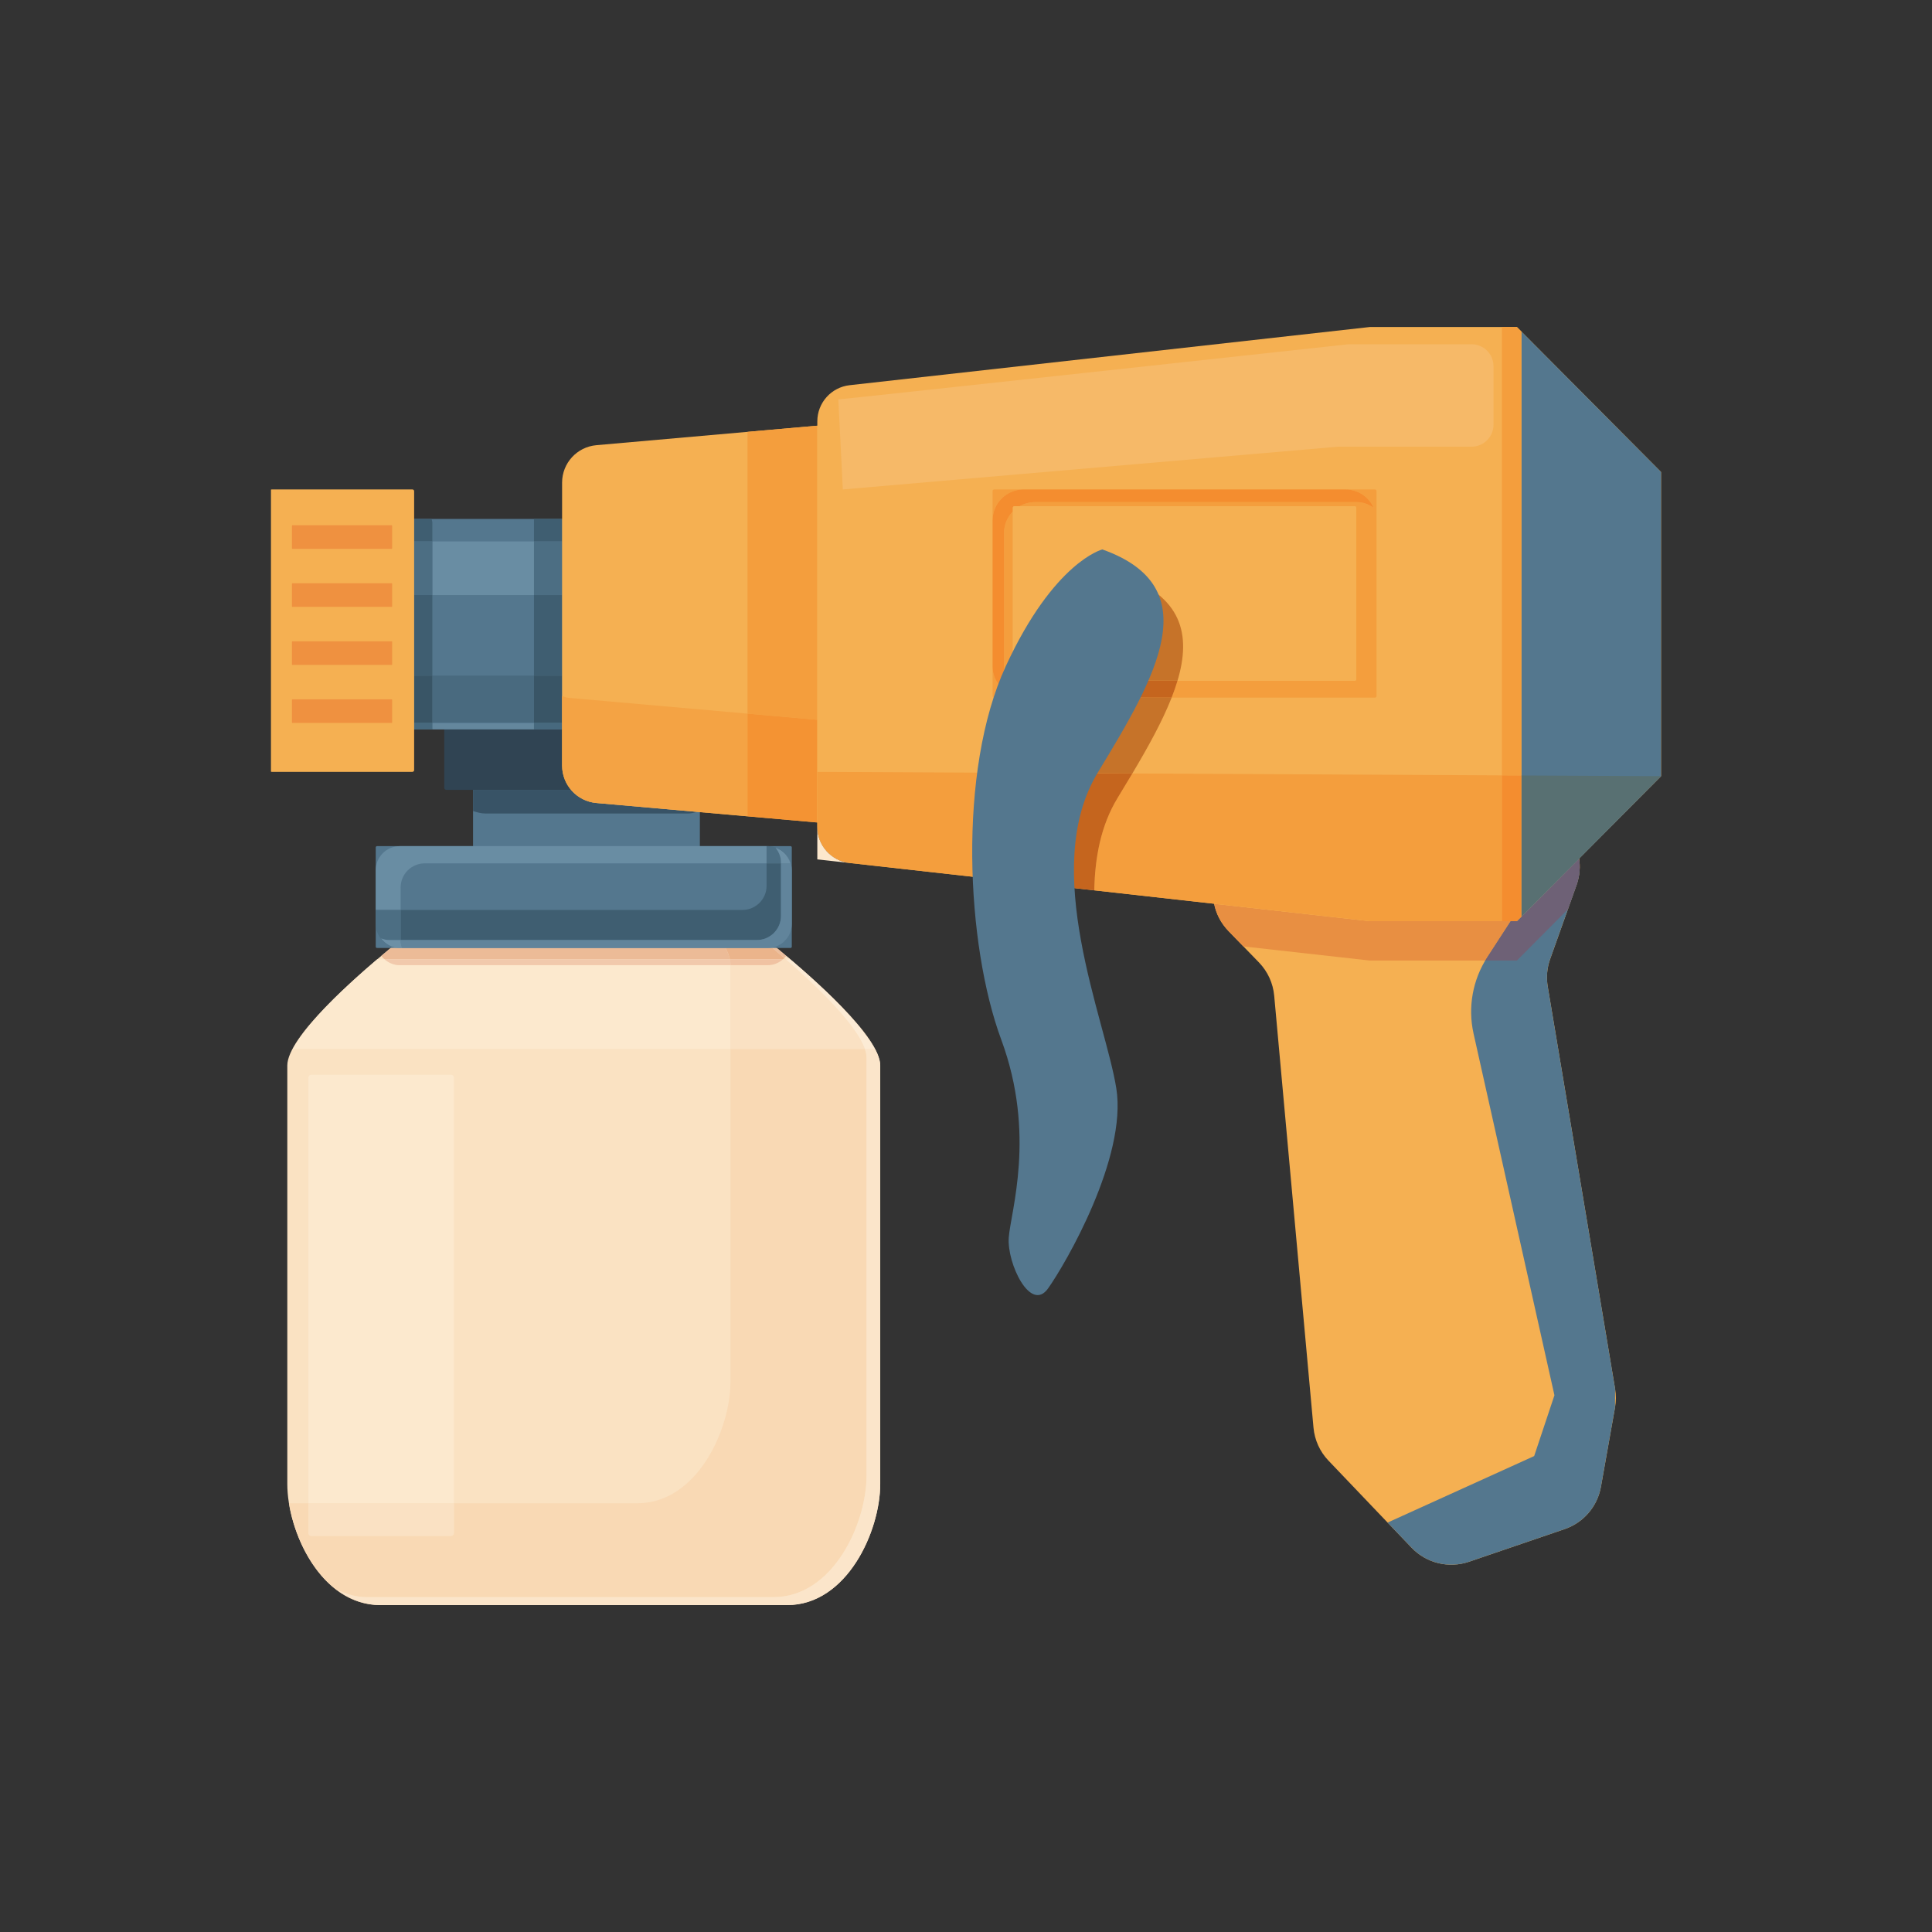 <svg xmlns="http://www.w3.org/2000/svg" xmlns:xlink="http://www.w3.org/1999/xlink" width="500" zoomAndPan="magnify" viewBox="0 0 375 375" height="500" preserveAspectRatio="xMidYMid meet" version="1.0"><rect x="0" y="0" width="375" height="375" fill="#333333" stroke="none"/><defs><clipPath id="7aebb2dccc"><path d="M 158 63.387 L 322.406 63.387 L 322.406 179 L 158 179 Z M 158 63.387 " clip-rule="nonzero"/></clipPath><clipPath id="6412f17377"><path d="M 295 64 L 322.406 64 L 322.406 178 L 295 178 Z M 295 64 " clip-rule="nonzero"/></clipPath><clipPath id="03e64780dd"><path d="M 295 150 L 322.406 150 L 322.406 178 L 295 178 Z M 295 150 " clip-rule="nonzero"/></clipPath><clipPath id="07c5fdd080"><path d="M 294 63.387 L 296 63.387 L 296 65 L 294 65 Z M 294 63.387 " clip-rule="nonzero"/></clipPath><clipPath id="248ad4e126"><path d="M 291 63.387 L 296 63.387 L 296 151 L 291 151 Z M 291 63.387 " clip-rule="nonzero"/></clipPath><clipPath id="ea4f01bbe3"><path d="M 52.594 95 L 81 95 L 81 150 L 52.594 150 Z M 52.594 95 " clip-rule="nonzero"/></clipPath><clipPath id="4afd3ba3b7"><path d="M 55.406 181.004 L 171 181.004 L 171 311.547 L 55.406 311.547 Z M 55.406 181.004 " clip-rule="nonzero"/></clipPath><clipPath id="2800be8c5d"><path d="M 67.406 310 L 74 310 L 74 311.547 L 67.406 311.547 Z M 67.406 310 " clip-rule="nonzero"/></clipPath><clipPath id="ac26e6d231"><path d="M 56.008 185.801 L 168.207 185.801 L 168.207 311.547 L 56.008 311.547 Z M 56.008 185.801 " clip-rule="nonzero"/></clipPath><clipPath id="fde3f8c07b"><path d="M 65.008 184.004 L 171 184.004 L 171 311.547 L 65.008 311.547 Z M 65.008 184.004 " clip-rule="nonzero"/></clipPath></defs><path fill="#54778e" d="M 135.844 176.617 L 91.82 176.617 L 91.82 135.738 L 135.844 135.738 Z M 135.844 176.617 " fill-opacity="1" fill-rule="nonzero"/><path fill="#385366" d="M 94.203 157.902 L 133.465 157.902 C 134.113 157.902 134.723 157.762 135.316 157.586 L 115.754 155.859 C 113.777 155.684 112.039 154.73 110.84 153.316 L 91.82 153.316 L 91.82 157.422 C 92.586 157.668 93.359 157.902 94.203 157.902 " fill-opacity="1" fill-rule="nonzero"/><path fill="#304453" d="M 86.645 153.316 L 141.02 153.316 C 141.254 153.316 141.441 153.129 141.441 152.898 L 141.441 136.16 C 141.441 135.926 141.254 135.738 141.02 135.738 L 86.645 135.738 C 86.418 135.738 86.227 135.926 86.227 136.16 L 86.227 152.898 C 86.227 153.129 86.418 153.316 86.645 153.316 " fill-opacity="1" fill-rule="nonzero"/><path fill="#54778e" d="M 168.965 141.551 L 57.652 141.551 L 57.652 100.723 L 168.965 100.723 Z M 168.965 141.551 " fill-opacity="1" fill-rule="nonzero"/><path fill="#496a7f" d="M 103.645 140.324 L 83.918 140.324 L 83.918 131.141 L 103.645 131.141 Z M 103.645 140.324 " fill-opacity="1" fill-rule="nonzero"/><path fill="#64879d" d="M 103.645 141.551 L 83.918 141.551 L 83.918 140.328 L 103.645 140.328 Z M 103.645 141.551 " fill-opacity="1" fill-rule="nonzero"/><path fill="#698da3" d="M 103.645 115.504 L 83.918 115.504 L 83.918 105.094 L 103.645 105.094 Z M 103.645 115.504 " fill-opacity="1" fill-rule="nonzero"/><path fill="#3f5e71" d="M 109.102 131.141 L 103.645 131.141 L 103.645 115.504 L 109.102 115.504 Z M 109.102 131.141 " fill-opacity="1" fill-rule="nonzero"/><path fill="#395566" d="M 103.645 140.324 L 109.102 140.324 L 109.102 131.141 L 103.645 131.141 L 103.645 140.324 " fill-opacity="1" fill-rule="nonzero"/><path fill="#47697e" d="M 109.102 141.551 L 103.645 141.551 L 103.645 140.328 L 109.102 140.328 Z M 109.102 141.551 " fill-opacity="1" fill-rule="nonzero"/><path fill="#cfcfca" d="M 109.102 100.723 L 103.645 100.723 L 103.645 100.719 L 109.102 100.719 Z M 109.102 100.723 " fill-opacity="1" fill-rule="nonzero"/><path fill="#3f5e71" d="M 109.102 105.094 L 103.645 105.094 L 103.645 100.723 L 109.102 100.723 Z M 109.102 105.094 " fill-opacity="1" fill-rule="nonzero"/><path fill="#4c6e83" d="M 109.102 115.504 L 103.645 115.504 L 103.645 105.094 L 109.102 105.094 Z M 109.102 115.504 " fill-opacity="1" fill-rule="nonzero"/><path fill="#f5b052" d="M 305.996 171.82 L 300.883 186.156 C 300.273 187.863 300.113 189.699 300.414 191.488 L 313.492 269.57 C 313.695 270.77 313.688 271.992 313.477 273.188 L 310.742 288.586 C 310.062 292.402 307.367 295.551 303.695 296.801 L 285.137 303.137 C 281.207 304.477 276.852 303.414 273.988 300.41 L 257.848 283.5 C 256.188 281.762 255.168 279.512 254.949 277.117 L 247.32 193.258 C 247.098 190.836 246.055 188.562 244.363 186.812 L 238.484 180.754 C 232.293 174.371 236.195 163.66 245.047 162.758 L 294.875 157.656 C 302.664 156.859 308.621 164.445 305.996 171.82 " fill-opacity="1" fill-rule="nonzero"/><path fill="#54778e" d="M 297.781 282.621 L 301.715 270.824 L 286.016 200.613 C 284.875 195.512 285.84 190.16 288.695 185.77 L 295.305 175.594 L 303.75 161.082 C 306.277 163.836 307.414 167.836 305.996 171.816 L 300.883 186.152 C 300.273 187.859 300.113 189.695 300.414 191.488 L 313.492 269.566 C 313.488 270.785 313.48 271.973 313.477 273.188 L 310.742 288.586 C 310.062 292.402 307.367 295.551 303.695 296.801 L 285.137 303.137 C 281.207 304.477 276.852 303.414 273.988 300.406 L 269.332 295.531 L 297.781 282.621 " fill-opacity="1" fill-rule="nonzero"/><path fill="#f5b052" d="M 210.613 78.035 L 237.645 78.035 L 264.125 99.066 L 264.125 143.203 L 237.645 164.234 L 210.613 164.234 L 115.754 155.859 C 111.988 155.527 109.102 152.375 109.102 148.594 L 109.102 93.676 C 109.102 89.898 111.988 86.746 115.754 86.41 L 210.613 78.035 " fill-opacity="1" fill-rule="nonzero"/><path fill="#f4a344" d="M 158.641 159.645 L 145.09 158.449 L 145.09 138.516 L 110.297 135.445 C 109.871 135.406 109.504 135.211 109.102 135.105 L 109.102 148.594 C 109.102 148.633 109.102 148.668 109.105 148.707 C 109.156 152.438 112.027 155.531 115.754 155.859 L 158.641 159.645 " fill-opacity="1" fill-rule="nonzero"/><path fill="#f49e3d" d="M 158.641 139.715 L 158.641 82.625 L 145.09 83.82 L 145.09 138.516 L 158.641 139.715 " fill-opacity="1" fill-rule="nonzero"/><path fill="#f49333" d="M 158.641 159.645 L 158.641 139.715 L 145.09 138.516 L 145.09 158.449 L 158.641 159.645 " fill-opacity="1" fill-rule="nonzero"/><path fill="#f0d2d2" d="M 241.34 183.699 L 238.484 180.754 C 236.949 179.168 236.035 177.316 235.66 175.418 C 236.035 177.316 236.949 179.168 238.484 180.754 L 241.34 183.699 " fill-opacity="1" fill-rule="nonzero"/><path fill="#e88f42" d="M 265.875 186.441 L 288.273 186.441 C 288.41 186.219 288.547 185.992 288.695 185.77 L 293.223 178.797 L 265.875 178.797 L 235.66 175.418 C 236.035 177.316 236.949 179.168 238.484 180.754 L 241.34 183.699 L 265.875 186.441 M 304.332 176.484 L 305.996 171.816 C 305.996 171.809 306 171.801 306.004 171.797 C 306 171.801 305.996 171.809 305.996 171.816 L 304.332 176.484 M 306.008 171.785 C 306.008 171.781 306.008 171.777 306.008 171.773 C 306.008 171.777 306.008 171.781 306.008 171.785 M 306.016 171.762 C 306.016 171.758 306.016 171.754 306.02 171.75 C 306.016 171.754 306.016 171.758 306.016 171.762 M 306.02 171.742 C 306.023 171.738 306.027 171.73 306.027 171.727 C 306.027 171.73 306.023 171.738 306.02 171.742 M 306.031 171.719 C 306.031 171.715 306.031 171.707 306.035 171.703 C 306.031 171.707 306.031 171.715 306.031 171.719 M 306.039 171.699 C 306.625 169.988 306.754 168.273 306.508 166.652 L 306.488 166.672 C 306.742 168.281 306.625 169.992 306.039 171.699 " fill-opacity="1" fill-rule="nonzero"/><path fill="#6e6176" d="M 288.273 186.441 L 294.43 186.441 L 304.332 176.484 L 305.996 171.816 C 305.996 171.809 306 171.801 306.004 171.797 C 306.004 171.789 306.004 171.789 306.008 171.785 C 306.008 171.781 306.008 171.777 306.008 171.773 C 306.012 171.77 306.016 171.766 306.016 171.762 C 306.016 171.758 306.016 171.754 306.02 171.75 C 306.02 171.75 306.02 171.742 306.02 171.742 C 306.023 171.738 306.027 171.73 306.027 171.727 C 306.027 171.727 306.027 171.723 306.031 171.719 C 306.031 171.715 306.031 171.707 306.035 171.703 C 306.035 171.703 306.035 171.699 306.039 171.699 C 306.625 169.992 306.742 168.281 306.488 166.672 L 295.305 177.918 L 294.43 178.797 L 293.223 178.797 L 288.695 185.77 C 288.547 185.992 288.41 186.219 288.273 186.441 " fill-opacity="1" fill-rule="nonzero"/><g clip-path="url(#7aebb2dccc)"><path fill="#f5b052" d="M 265.875 63.473 L 294.43 63.473 L 322.406 91.613 L 322.406 150.656 L 294.43 178.797 L 265.875 178.797 L 164.918 167.508 C 161.344 167.105 158.641 164.086 158.641 160.492 L 158.641 81.781 C 158.641 78.188 161.344 75.164 164.918 74.766 L 265.875 63.473 " fill-opacity="1" fill-rule="nonzero"/></g><g clip-path="url(#6412f17377)"><path fill="#54778e" d="M 295.305 64.352 L 322.406 91.613 L 322.406 150.656 L 295.305 177.918 L 295.305 64.352 " fill-opacity="1" fill-rule="nonzero"/></g><path fill="#fce8cd" d="M 164.828 167.496 C 161.301 167.055 158.641 164.055 158.641 160.492 L 158.641 159.648 L 158.641 166.805 L 164.828 167.496 " fill-opacity="1" fill-rule="nonzero"/><path fill="#f49e3d" d="M 265.875 178.797 L 291.52 178.797 L 291.52 150.5 L 219.789 150.129 C 218.855 151.703 217.891 153.289 216.918 154.891 C 213.68 160.211 212.527 166.406 212.398 172.816 L 205.805 172.078 L 265.875 178.797 M 192.543 170.598 C 192.523 163.605 193.062 156.566 194.277 149.996 L 158.641 149.816 L 158.641 160.492 C 158.641 164.055 161.301 167.055 164.828 167.496 L 192.543 170.598 " fill-opacity="1" fill-rule="nonzero"/><g clip-path="url(#03e64780dd)"><path fill="#587072" d="M 295.305 177.918 L 322.406 150.656 L 295.305 150.52 L 295.305 177.918 " fill-opacity="1" fill-rule="nonzero"/></g><g clip-path="url(#07c5fdd080)"><path fill="#fce8cd" d="M 295.305 64.352 L 294.43 63.473 L 295.305 64.355 " fill-opacity="1" fill-rule="nonzero"/></g><g clip-path="url(#248ad4e126)"><path fill="#f49e3d" d="M 295.305 150.52 L 295.305 64.352 L 294.43 63.473 L 291.52 63.473 L 291.52 150.5 L 295.305 150.52 " fill-opacity="1" fill-rule="nonzero"/></g><path fill="#775249" d="M 293.223 178.797 L 294.43 178.797 L 295.305 177.918 L 294.43 178.797 L 293.223 178.797 " fill-opacity="1" fill-rule="nonzero"/><path fill="#f48d2f" d="M 291.52 178.797 L 294.43 178.797 L 295.305 177.918 L 295.305 150.52 L 291.52 150.5 L 291.52 178.797 " fill-opacity="1" fill-rule="nonzero"/><path fill="#f49e3d" d="M 192.977 135.406 L 198.535 135.406 C 198.699 135.035 198.863 134.664 199.027 134.301 C 199.375 133.555 199.719 132.832 200.066 132.129 L 196.867 132.129 C 196.719 132.129 196.594 132.008 196.594 131.855 L 196.594 99.27 C 195.535 100.355 194.883 101.836 194.883 103.473 L 194.883 131.863 C 194.883 132.754 195.098 133.578 195.441 134.336 C 193.805 133.262 192.66 131.5 192.66 129.398 L 192.66 135.09 C 192.66 135.266 192.801 135.406 192.977 135.406 M 227.414 135.406 L 266.867 135.406 C 267.043 135.406 267.184 135.266 267.184 135.09 L 267.184 95.316 C 267.184 95.141 267.043 95 266.867 95 L 192.977 95 C 192.801 95 192.66 95.141 192.66 95.316 L 192.66 101.004 C 192.66 97.688 195.352 95 198.672 95 L 261.176 95 C 263.609 95 265.68 96.457 266.625 98.535 C 265.68 97.914 264.613 97.465 263.398 97.465 L 200.891 97.465 C 199.793 97.465 198.766 97.762 197.879 98.273 L 262.977 98.273 C 263.129 98.273 263.254 98.398 263.254 98.547 L 263.254 131.855 C 263.254 132.008 263.129 132.129 262.977 132.129 L 228.555 132.129 C 228.234 133.199 227.852 134.293 227.414 135.406 " fill-opacity="1" fill-rule="nonzero"/><path fill="#f48d2f" d="M 195.441 134.336 C 195.098 133.578 194.883 132.754 194.883 131.863 L 194.883 103.473 C 194.883 101.836 195.535 100.355 196.594 99.27 L 196.594 98.547 C 196.594 98.398 196.719 98.273 196.867 98.273 L 197.879 98.273 C 198.766 97.762 199.793 97.465 200.891 97.465 L 263.398 97.465 C 264.613 97.465 265.68 97.914 266.625 98.535 C 265.68 96.457 263.609 95 261.176 95 L 198.672 95 C 195.352 95 192.66 97.688 192.66 101.004 L 192.66 129.398 C 192.66 131.5 193.805 133.262 195.441 134.336 " fill-opacity="1" fill-rule="nonzero"/><path fill="#f5b052" d="M 196.867 132.129 L 262.977 132.129 C 263.129 132.129 263.254 132.008 263.254 131.855 L 263.254 98.547 C 263.254 98.398 263.129 98.273 262.977 98.273 L 196.867 98.273 C 196.719 98.273 196.594 98.398 196.594 98.547 L 196.594 131.855 C 196.594 132.008 196.719 132.129 196.867 132.129 " fill-opacity="1" fill-rule="nonzero"/><path fill="#f6b968" d="M 163.594 95 L 259.574 86.715 C 259.695 86.703 259.816 86.699 259.938 86.699 L 285.637 86.699 C 287.98 86.699 289.883 84.797 289.883 82.457 L 289.883 71.066 C 289.883 68.723 287.98 66.82 285.637 66.82 L 261.953 66.82 C 261.898 66.82 261.863 66.82 261.828 66.82 C 261.766 66.82 261.715 66.824 261.617 66.836 C 257.988 67.227 163.363 77.523 162.719 77.523 L 163.594 95 " fill-opacity="1" fill-rule="nonzero"/><path fill="#cfcfca" d="M 80.383 100.723 L 83.773 100.723 C 83.773 100.723 83.773 100.723 83.773 100.719 L 80.383 100.719 L 80.383 100.723 " fill-opacity="1" fill-rule="nonzero"/><path fill="#3f5e71" d="M 80.383 131.141 L 83.918 131.141 L 83.918 115.504 L 80.383 115.504 L 80.383 131.141 M 80.383 105.094 L 83.918 105.094 L 83.918 101.438 C 83.918 101.184 83.805 100.969 83.773 100.723 L 80.383 100.723 L 80.383 105.094 " fill-opacity="1" fill-rule="nonzero"/><path fill="#395566" d="M 83.918 140.324 L 80.383 140.324 L 80.383 131.141 L 83.918 131.141 Z M 83.918 140.324 " fill-opacity="1" fill-rule="nonzero"/><path fill="#47697e" d="M 83.918 141.551 L 80.383 141.551 L 80.383 140.328 L 83.918 140.328 Z M 83.918 141.551 " fill-opacity="1" fill-rule="nonzero"/><path fill="#4c6e83" d="M 83.918 115.504 L 80.383 115.504 L 80.383 105.094 L 83.918 105.094 Z M 83.918 115.504 " fill-opacity="1" fill-rule="nonzero"/><g clip-path="url(#ea4f01bbe3)"><path fill="#f5b052" d="M 52.746 149.816 L 80.043 149.816 C 80.23 149.816 80.383 149.664 80.383 149.477 L 80.383 95.336 C 80.383 95.148 80.23 95 80.043 95 L 52.746 95 C 52.559 95 52.406 95.148 52.406 95.336 L 52.406 149.477 C 52.406 149.664 52.559 149.816 52.746 149.816 " fill-opacity="1" fill-rule="nonzero"/></g><path fill="#ef9140" d="M 56.77 106.531 L 76.02 106.531 C 76.074 106.531 76.117 106.484 76.117 106.434 L 76.117 102.043 C 76.117 101.988 76.074 101.945 76.02 101.945 L 56.77 101.945 C 56.711 101.945 56.668 101.988 56.668 102.043 L 56.668 106.434 C 56.668 106.484 56.711 106.531 56.77 106.531 " fill-opacity="1" fill-rule="nonzero"/><path fill="#ef9140" d="M 56.77 117.793 L 76.02 117.793 C 76.074 117.793 76.117 117.754 76.117 117.695 L 76.117 113.309 C 76.117 113.254 76.074 113.207 76.02 113.207 L 56.77 113.207 C 56.711 113.207 56.668 113.254 56.668 113.309 L 56.668 117.695 C 56.668 117.754 56.711 117.793 56.77 117.793 " fill-opacity="1" fill-rule="nonzero"/><path fill="#ef9140" d="M 56.77 129.062 L 76.02 129.062 C 76.074 129.062 76.117 129.016 76.117 128.965 L 76.117 124.574 C 76.117 124.52 76.074 124.477 76.02 124.477 L 56.77 124.477 C 56.711 124.477 56.668 124.52 56.668 124.574 L 56.668 128.965 C 56.668 129.016 56.711 129.062 56.77 129.062 " fill-opacity="1" fill-rule="nonzero"/><path fill="#ef9140" d="M 56.77 140.324 L 76.02 140.324 C 76.074 140.324 76.117 140.285 76.117 140.227 L 76.117 135.836 C 76.117 135.785 76.074 135.738 76.02 135.738 L 56.77 135.738 C 56.711 135.738 56.668 135.785 56.668 135.836 L 56.668 140.227 C 56.668 140.285 56.711 140.324 56.77 140.324 " fill-opacity="1" fill-rule="nonzero"/><g clip-path="url(#4afd3ba3b7)"><path fill="#fae2c2" d="M 75.473 184.309 C 77.848 182.352 80.785 181.32 83.867 181.32 L 142.75 181.32 C 145.832 181.32 148.77 182.352 151.145 184.309 C 157.754 189.762 170.852 201.266 170.852 206.82 C 170.852 214.246 170.852 278.867 170.852 288.027 C 170.852 297.188 164.41 311.547 152.77 311.547 C 148.613 311.547 140.137 311.547 130.965 311.547 C 114.445 311.547 95.648 311.547 95.648 311.547 C 86.48 311.547 78.004 311.547 73.848 311.547 C 62.207 311.547 55.766 297.188 55.766 288.027 C 55.766 278.867 55.766 214.246 55.766 206.82 C 55.766 201.266 68.863 189.762 75.473 184.309 " fill-opacity="1" fill-rule="nonzero"/></g><g clip-path="url(#2800be8c5d)"><path fill="#fef7ee" d="M 73.824 311.547 C 73.82 311.547 73.82 311.547 73.82 311.547 C 73.82 311.547 73.82 311.547 73.824 311.547 M 73.793 311.547 C 73.789 311.547 73.789 311.547 73.789 311.547 C 73.789 311.547 73.789 311.547 73.793 311.547 M 73.762 311.547 C 73.762 311.547 73.762 311.547 73.758 311.547 C 73.762 311.547 73.762 311.547 73.762 311.547 M 73.73 311.547 L 73.73 311.547 M 73.703 311.547 C 73.703 311.547 73.703 311.547 73.699 311.547 C 73.703 311.547 73.703 311.547 73.703 311.547 M 73.672 311.547 C 73.672 311.543 73.672 311.543 73.668 311.543 C 73.672 311.543 73.672 311.543 73.672 311.547 M 73.645 311.543 C 73.645 311.543 73.641 311.543 73.637 311.543 C 73.641 311.543 73.645 311.543 73.645 311.543 M 73.613 311.543 L 73.613 311.543 M 73.586 311.543 C 73.586 311.543 73.586 311.543 73.578 311.543 C 73.582 311.543 73.586 311.543 73.586 311.543 M 73.555 311.543 C 73.555 311.543 73.551 311.543 73.551 311.543 C 73.551 311.543 73.555 311.543 73.555 311.543 M 73.527 311.543 C 73.523 311.543 73.52 311.543 73.52 311.543 C 73.52 311.543 73.523 311.543 73.527 311.543 M 73.5 311.543 C 73.496 311.543 73.496 311.543 73.492 311.543 C 73.496 311.543 73.496 311.543 73.5 311.543 M 73.469 311.543 C 73.469 311.543 73.465 311.543 73.461 311.543 C 73.465 311.543 73.469 311.543 73.469 311.543 M 73.438 311.539 C 73.438 311.539 73.434 311.539 73.43 311.539 C 73.434 311.539 73.438 311.539 73.438 311.539 M 73.41 311.539 C 73.406 311.539 73.402 311.539 73.398 311.539 C 73.402 311.539 73.406 311.539 73.41 311.539 M 73.387 311.539 C 73.379 311.539 73.375 311.539 73.371 311.539 C 73.375 311.539 73.379 311.539 73.387 311.539 M 73.355 311.535 C 73.352 311.535 73.344 311.535 73.344 311.535 C 73.348 311.535 73.352 311.535 73.355 311.535 M 73.324 311.535 C 73.32 311.535 73.316 311.535 73.312 311.535 C 73.316 311.535 73.32 311.535 73.324 311.535 M 73.297 311.535 C 73.293 311.535 73.285 311.535 73.281 311.535 C 73.285 311.535 73.293 311.535 73.297 311.535 M 73.27 311.535 C 73.262 311.535 73.254 311.535 73.25 311.535 C 73.258 311.535 73.262 311.535 73.27 311.535 M 73.238 311.531 C 73.234 311.531 73.227 311.531 73.223 311.531 C 73.227 311.531 73.234 311.531 73.238 311.531 M 73.215 311.531 C 73.207 311.531 73.199 311.531 73.191 311.531 C 73.199 311.531 73.207 311.531 73.215 311.531 M 73.188 311.531 C 73.176 311.531 73.168 311.531 73.16 311.531 C 73.168 311.531 73.176 311.531 73.188 311.531 M 73.156 311.531 C 71.203 311.43 69.402 310.93 67.762 310.113 C 69.402 310.93 71.199 311.43 73.156 311.531 M 67.754 310.109 C 67.75 310.109 67.742 310.102 67.738 310.102 C 67.742 310.102 67.75 310.109 67.754 310.109 M 67.723 310.094 C 67.723 310.094 67.719 310.09 67.719 310.09 C 67.719 310.09 67.723 310.094 67.723 310.094 M 67.695 310.082 C 67.695 310.078 67.695 310.078 67.695 310.078 C 67.695 310.078 67.695 310.078 67.695 310.082 " fill-opacity="1" fill-rule="nonzero"/></g><g clip-path="url(#ac26e6d231)"><path fill="#f9d9b4" d="M 73.824 311.547 C 73.82 311.547 73.82 311.547 73.812 311.547 C 73.816 311.547 73.816 311.547 73.82 311.547 C 73.82 311.547 73.82 311.547 73.824 311.547 M 73.805 311.547 C 70.59 311.535 67.82 310.363 65.43 308.574 C 67.191 309.406 69.074 310.008 71.191 310.008 C 75.348 310.008 83.824 310.008 92.992 310.008 C 92.992 310.008 111.789 310.008 128.309 310.008 C 137.477 310.008 145.953 310.008 150.109 310.008 C 161.75 310.008 168.191 295.648 168.191 286.488 C 168.191 277.328 168.191 212.707 168.191 205.281 C 168.191 204.77 168.082 204.207 167.875 203.602 L 141.777 203.602 C 141.777 225.598 141.777 261.598 141.777 268.262 C 141.777 277.422 135.336 291.781 123.691 291.781 C 119.539 291.781 111.059 291.781 101.891 291.781 C 97.32 291.781 92.574 291.781 88.098 291.781 L 88.098 297.574 C 88.098 297.875 87.859 298.117 87.559 298.117 L 60.402 298.117 C 60.102 298.117 59.859 297.875 59.859 297.574 L 59.859 291.781 C 58.566 291.781 57.312 291.781 56.09 291.781 C 57.203 298.684 61.191 306.816 67.695 310.078 C 67.695 310.078 67.695 310.078 67.695 310.082 C 67.703 310.086 67.711 310.09 67.719 310.09 C 67.719 310.09 67.723 310.094 67.723 310.094 C 67.727 310.098 67.73 310.102 67.738 310.102 C 67.742 310.102 67.75 310.109 67.754 310.109 C 67.754 310.109 67.758 310.113 67.762 310.113 C 69.402 310.93 71.203 311.43 73.156 311.531 C 73.156 311.531 73.156 311.531 73.16 311.531 C 73.168 311.531 73.176 311.531 73.188 311.531 C 73.188 311.531 73.191 311.531 73.191 311.531 C 73.199 311.531 73.207 311.531 73.215 311.531 C 73.219 311.531 73.223 311.531 73.223 311.531 C 73.227 311.531 73.234 311.531 73.238 311.531 C 73.242 311.531 73.246 311.535 73.25 311.535 C 73.254 311.535 73.262 311.535 73.27 311.535 C 73.273 311.535 73.277 311.535 73.281 311.535 C 73.285 311.535 73.293 311.535 73.297 311.535 C 73.301 311.535 73.309 311.535 73.312 311.535 C 73.316 311.535 73.32 311.535 73.324 311.535 C 73.328 311.535 73.336 311.535 73.344 311.535 C 73.344 311.535 73.352 311.535 73.355 311.535 C 73.359 311.535 73.367 311.535 73.371 311.539 C 73.375 311.539 73.379 311.539 73.387 311.539 C 73.391 311.539 73.395 311.539 73.398 311.539 C 73.402 311.539 73.406 311.539 73.41 311.539 C 73.418 311.539 73.422 311.539 73.43 311.539 C 73.434 311.539 73.438 311.539 73.438 311.539 C 73.445 311.543 73.453 311.543 73.461 311.543 C 73.465 311.543 73.469 311.543 73.469 311.543 C 73.477 311.543 73.484 311.543 73.492 311.543 C 73.496 311.543 73.496 311.543 73.5 311.543 C 73.504 311.543 73.516 311.543 73.52 311.543 C 73.52 311.543 73.523 311.543 73.527 311.543 C 73.535 311.543 73.543 311.543 73.551 311.543 C 73.551 311.543 73.555 311.543 73.555 311.543 C 73.566 311.543 73.574 311.543 73.578 311.543 C 73.586 311.543 73.586 311.543 73.586 311.543 C 73.594 311.543 73.602 311.543 73.613 311.543 C 73.625 311.543 73.633 311.543 73.637 311.543 C 73.641 311.543 73.645 311.543 73.645 311.543 C 73.652 311.543 73.66 311.543 73.668 311.543 C 73.672 311.543 73.672 311.543 73.672 311.547 C 73.684 311.547 73.691 311.547 73.699 311.547 C 73.703 311.547 73.703 311.547 73.703 311.547 C 73.715 311.547 73.719 311.547 73.73 311.547 C 73.742 311.547 73.75 311.547 73.758 311.547 C 73.762 311.547 73.762 311.547 73.762 311.547 C 73.773 311.547 73.777 311.547 73.789 311.547 C 73.789 311.547 73.789 311.547 73.793 311.547 C 73.797 311.547 73.801 311.547 73.805 311.547 M 151.988 186.188 L 152.52 186.188 C 152.43 186.105 152.336 186.027 152.242 185.949 C 152.16 186.031 152.078 186.113 151.988 186.188 " fill-opacity="1" fill-rule="nonzero"/></g><g clip-path="url(#fde3f8c07b)"><path fill="#fbe5ca" d="M 73.848 311.547 C 78.004 311.547 86.48 311.547 95.648 311.547 C 95.648 311.547 114.445 311.547 130.965 311.547 C 140.137 311.547 148.613 311.547 152.77 311.547 C 164.41 311.547 170.852 297.188 170.852 288.027 C 170.852 278.867 170.852 214.246 170.852 206.82 C 170.852 201.266 157.754 189.762 151.145 184.309 C 151.586 184.672 152.117 185.121 152.609 185.539 C 152.492 185.68 152.371 185.82 152.242 185.949 C 152.336 186.027 152.43 186.105 152.52 186.188 L 153.383 186.188 C 159.047 190.996 166.996 198.332 169.773 203.602 L 167.875 203.602 C 168.082 204.207 168.191 204.77 168.191 205.281 C 168.191 212.707 168.191 277.328 168.191 286.488 C 168.191 295.648 161.75 310.008 150.109 310.008 C 145.953 310.008 137.477 310.008 128.309 310.008 C 111.789 310.008 92.992 310.008 92.992 310.008 C 83.824 310.008 75.348 310.008 71.191 310.008 C 69.074 310.008 67.191 309.406 65.43 308.574 C 67.82 310.363 70.59 311.535 73.805 311.547 C 73.809 311.547 73.812 311.547 73.812 311.547 C 73.82 311.547 73.82 311.547 73.824 311.547 C 73.832 311.547 73.844 311.547 73.848 311.547 " fill-opacity="1" fill-rule="nonzero"/></g><path fill="#f1d3c9" d="M 75.473 184.309 C 75.598 184.203 75.73 184.102 75.859 184 C 75.73 184.102 75.598 184.203 75.473 184.309 " fill-opacity="1" fill-rule="nonzero"/><path fill="#ecbb97" d="M 74.629 186.188 L 141.676 186.188 C 141.535 185.52 141.242 184.785 140.832 184 L 75.859 184 C 75.73 184.102 75.598 184.203 75.473 184.309 C 75.031 184.672 74.5 185.121 74.008 185.539 C 74.195 185.773 74.402 185.988 74.629 186.188 " fill-opacity="1" fill-rule="nonzero"/><path fill="#ebb48b" d="M 141.676 186.188 L 151.988 186.188 C 152.078 186.113 152.16 186.031 152.242 185.949 C 151.445 185.258 150.684 184.605 149.965 184 L 140.832 184 C 141.242 184.785 141.535 185.52 141.676 186.188 M 151.145 184.309 C 151.016 184.203 150.887 184.102 150.758 184 L 150.734 184 C 150.875 184.098 151.012 184.199 151.145 184.309 " fill-opacity="1" fill-rule="nonzero"/><path fill="#ecbe9d" d="M 152.242 185.949 C 152.371 185.82 152.492 185.68 152.609 185.539 C 152.117 185.121 151.586 184.672 151.145 184.309 C 151.012 184.199 150.875 184.098 150.734 184 L 149.965 184 C 150.684 184.605 151.445 185.258 152.242 185.949 " fill-opacity="1" fill-rule="nonzero"/><path fill="#54778e" d="M 73.176 164.234 L 153.441 164.234 C 153.578 164.234 153.688 164.348 153.688 164.48 L 153.688 183.754 C 153.688 183.891 153.578 184 153.441 184 L 73.176 184 C 73.039 184 72.93 183.891 72.93 183.754 L 72.93 164.48 C 72.93 164.348 73.039 164.234 73.176 164.234 " fill-opacity="1" fill-rule="nonzero"/><path fill="#698da3" d="M 72.93 176.617 L 77.762 176.617 L 77.762 172.262 C 77.762 169.676 79.859 167.578 82.445 167.578 L 148.793 167.578 L 148.793 164.234 L 149 164.234 C 149.008 164.234 149.012 164.234 149.016 164.234 C 149.012 164.234 149.008 164.234 149 164.234 L 77.617 164.234 C 75.027 164.234 72.93 166.332 72.93 168.918 L 72.93 176.617 M 149.043 164.234 C 149.043 164.234 149.039 164.234 149.035 164.234 C 149.039 164.234 149.039 164.234 149.043 164.234 M 149.031 164.234 C 149.027 164.234 149.023 164.234 149.02 164.234 C 149.023 164.234 149.027 164.234 149.031 164.234 " fill-opacity="1" fill-rule="nonzero"/><path fill="#3f5e71" d="M 77.762 182.461 L 146.902 182.461 C 149.492 182.461 151.59 180.367 151.59 177.781 L 151.59 167.578 L 148.793 167.578 L 148.793 171.93 C 148.793 174.52 146.695 176.617 144.105 176.617 L 77.762 176.617 L 77.762 182.461 M 153.688 168.879 C 153.664 166.324 151.598 164.258 149.043 164.234 C 150.184 164.246 151.207 164.672 151.996 165.367 C 153.02 166.203 153.676 167.453 153.688 168.879 M 149.035 164.234 C 149.035 164.234 149.031 164.234 149.031 164.234 C 149.031 164.234 149.035 164.234 149.035 164.234 M 149.02 164.234 C 149.02 164.234 149.02 164.234 149.016 164.234 C 149.02 164.234 149.02 164.234 149.02 164.234 " fill-opacity="1" fill-rule="nonzero"/><path fill="#4c6e83" d="M 77.586 184 C 76.098 183.992 74.832 183.246 73.98 182.152 C 74.465 182.324 74.973 182.461 75.516 182.461 L 77.762 182.461 L 77.762 176.617 L 72.93 176.617 L 72.93 179.316 C 72.93 181.895 75.016 183.988 77.586 184 M 148.793 167.578 L 151.59 167.578 L 151.59 167.379 C 151.59 166.297 151.16 165.34 150.539 164.547 C 151.074 164.734 151.566 165.016 151.996 165.367 C 151.207 164.672 150.184 164.246 149.043 164.234 C 149.039 164.234 149.039 164.234 149.035 164.234 C 149.035 164.234 149.031 164.234 149.031 164.234 C 149.027 164.234 149.023 164.234 149.02 164.234 C 149.02 164.234 149.02 164.234 149.016 164.234 C 149.012 164.234 149.008 164.234 149 164.234 L 148.793 164.234 L 148.793 167.578 " fill-opacity="1" fill-rule="nonzero"/><path fill="#7599ae" d="M 77.617 184 C 77.609 184 77.605 184 77.602 184 C 77.605 184 77.609 184 77.617 184 M 77.598 184 C 77.594 184 77.594 184 77.586 184 C 77.594 184 77.594 184 77.598 184 M 153.688 168.918 C 153.688 168.914 153.688 168.91 153.688 168.906 C 153.688 168.91 153.688 168.914 153.688 168.918 M 153.688 168.898 C 153.688 168.898 153.688 168.895 153.688 168.891 C 153.688 168.895 153.688 168.898 153.688 168.898 M 153.688 168.887 C 153.688 168.883 153.688 168.883 153.688 168.879 C 153.688 168.883 153.688 168.883 153.688 168.887 " fill-opacity="1" fill-rule="nonzero"/><path fill="#61849b" d="M 78.031 184 L 149 184 C 151.59 184 153.688 181.906 153.688 179.316 L 153.688 168.918 C 153.688 168.914 153.688 168.91 153.688 168.906 C 153.688 168.902 153.688 168.902 153.688 168.898 C 153.688 168.898 153.688 168.895 153.688 168.891 C 153.688 168.891 153.688 168.887 153.688 168.887 C 153.688 168.883 153.688 168.883 153.688 168.879 C 153.676 167.453 153.02 166.203 151.996 165.367 C 152.656 165.945 153.152 166.711 153.418 167.578 L 151.59 167.578 L 151.59 177.781 C 151.59 180.367 149.492 182.461 146.902 182.461 L 77.762 182.461 L 77.762 182.66 C 77.762 183.133 77.898 183.566 78.031 184 " fill-opacity="1" fill-rule="nonzero"/><path fill="#6d90a6" d="M 77.617 184 L 78.031 184 C 77.898 183.566 77.762 183.133 77.762 182.66 L 77.762 182.461 L 75.516 182.461 C 74.973 182.461 74.465 182.324 73.98 182.152 C 74.832 183.246 76.098 183.992 77.586 184 C 77.594 184 77.594 184 77.598 184 C 77.598 184 77.598 184 77.602 184 C 77.605 184 77.609 184 77.617 184 M 151.59 167.578 L 153.418 167.578 C 153.152 166.711 152.656 165.945 151.996 165.367 C 151.566 165.016 151.074 164.734 150.539 164.547 C 151.16 165.34 151.59 166.297 151.59 167.379 L 151.59 167.578 " fill-opacity="1" fill-rule="nonzero"/><path fill="#fce9ce" d="M 59.859 291.781 C 62.008 291.781 64.25 291.781 66.574 291.781 C 66.574 291.781 76.406 291.781 88.098 291.781 L 88.098 209.156 C 88.098 208.859 87.859 208.613 87.559 208.613 L 60.402 208.613 C 60.102 208.613 59.859 208.859 59.859 209.156 L 59.859 291.781 " fill-opacity="1" fill-rule="nonzero"/><path fill="#fae1c3" d="M 60.402 298.117 L 87.559 298.117 C 87.859 298.117 88.098 297.875 88.098 297.574 L 88.098 291.781 C 76.406 291.781 66.574 291.781 66.574 291.781 C 64.25 291.781 62.008 291.781 59.859 291.781 L 59.859 297.574 C 59.859 297.875 60.102 298.117 60.402 298.117 " fill-opacity="1" fill-rule="nonzero"/><path fill="#fce9ce" d="M 56.844 203.602 L 141.777 203.602 C 141.777 195.715 141.777 189.629 141.777 187.344 L 77.617 187.344 C 76.457 187.344 75.43 186.895 74.629 186.188 L 73.234 186.188 C 67.57 190.996 59.621 198.332 56.844 203.602 " fill-opacity="1" fill-rule="nonzero"/><path fill="#fae1c3" d="M 141.777 203.602 L 167.875 203.602 C 166.234 198.82 158.574 191.461 152.52 186.188 L 151.988 186.188 C 151.188 186.895 150.16 187.344 149 187.344 L 141.777 187.344 C 141.777 189.629 141.777 195.715 141.777 203.602 " fill-opacity="1" fill-rule="nonzero"/><path fill="#fcebd5" d="M 167.875 203.602 L 169.773 203.602 C 166.996 198.332 159.047 190.996 153.383 186.188 L 152.52 186.188 C 158.574 191.461 166.234 198.82 167.875 203.602 " fill-opacity="1" fill-rule="nonzero"/><path fill="#f1c9ac" d="M 77.617 187.344 L 141.777 187.344 C 141.777 187.238 141.777 187.145 141.777 187.055 C 141.777 186.781 141.742 186.492 141.676 186.188 L 74.629 186.188 C 75.43 186.895 76.457 187.344 77.617 187.344 " fill-opacity="1" fill-rule="nonzero"/><path fill="#f0c2a2" d="M 141.777 187.344 L 149 187.344 C 150.16 187.344 151.188 186.895 151.988 186.188 L 141.676 186.188 C 141.742 186.492 141.777 186.781 141.777 187.055 C 141.777 187.145 141.777 187.238 141.777 187.344 " fill-opacity="1" fill-rule="nonzero"/><path fill="#c67329" d="M 205.805 172.078 L 192.543 170.598 L 205.805 172.078 M 219.789 150.129 C 222.848 144.988 225.602 140.02 227.414 135.406 L 198.535 135.406 C 196.645 139.785 195.242 144.742 194.277 149.996 L 219.789 150.129 " fill-opacity="1" fill-rule="nonzero"/><path fill="#c5651e" d="M 212.398 172.816 C 212.527 166.406 213.68 160.211 216.918 154.891 C 217.891 153.289 218.855 151.703 219.789 150.129 L 194.277 149.996 C 193.062 156.566 192.523 163.605 192.543 170.598 L 205.805 172.078 L 212.398 172.816 " fill-opacity="1" fill-rule="nonzero"/><path fill="#c5651e" d="M 198.535 135.406 L 227.414 135.406 C 227.852 134.293 228.234 133.199 228.555 132.129 L 200.066 132.129 C 199.719 132.832 199.375 133.555 199.027 134.301 C 198.863 134.664 198.699 135.035 198.535 135.406 " fill-opacity="1" fill-rule="nonzero"/><path fill="#c67329" d="M 200.066 132.129 L 228.555 132.129 C 231.242 123.129 229.422 115.785 217.773 111.633 C 217.773 111.633 209.082 113.812 200.066 132.129 " fill-opacity="1" fill-rule="nonzero"/><path fill="#54778e" d="M 213.965 106.645 C 234.48 113.961 224.504 131.176 213.109 149.902 C 201.711 168.629 214.555 197.855 216.676 211.254 C 218.805 224.652 206.832 245.309 203.43 250.086 C 200.023 254.863 195.445 245.227 195.797 240.234 C 196.148 235.242 201.152 220.188 194.34 201.793 C 187.527 183.398 185.844 149.633 195.219 129.312 C 204.594 108.992 213.965 106.645 213.965 106.645 " fill-opacity="1" fill-rule="nonzero"/></svg>